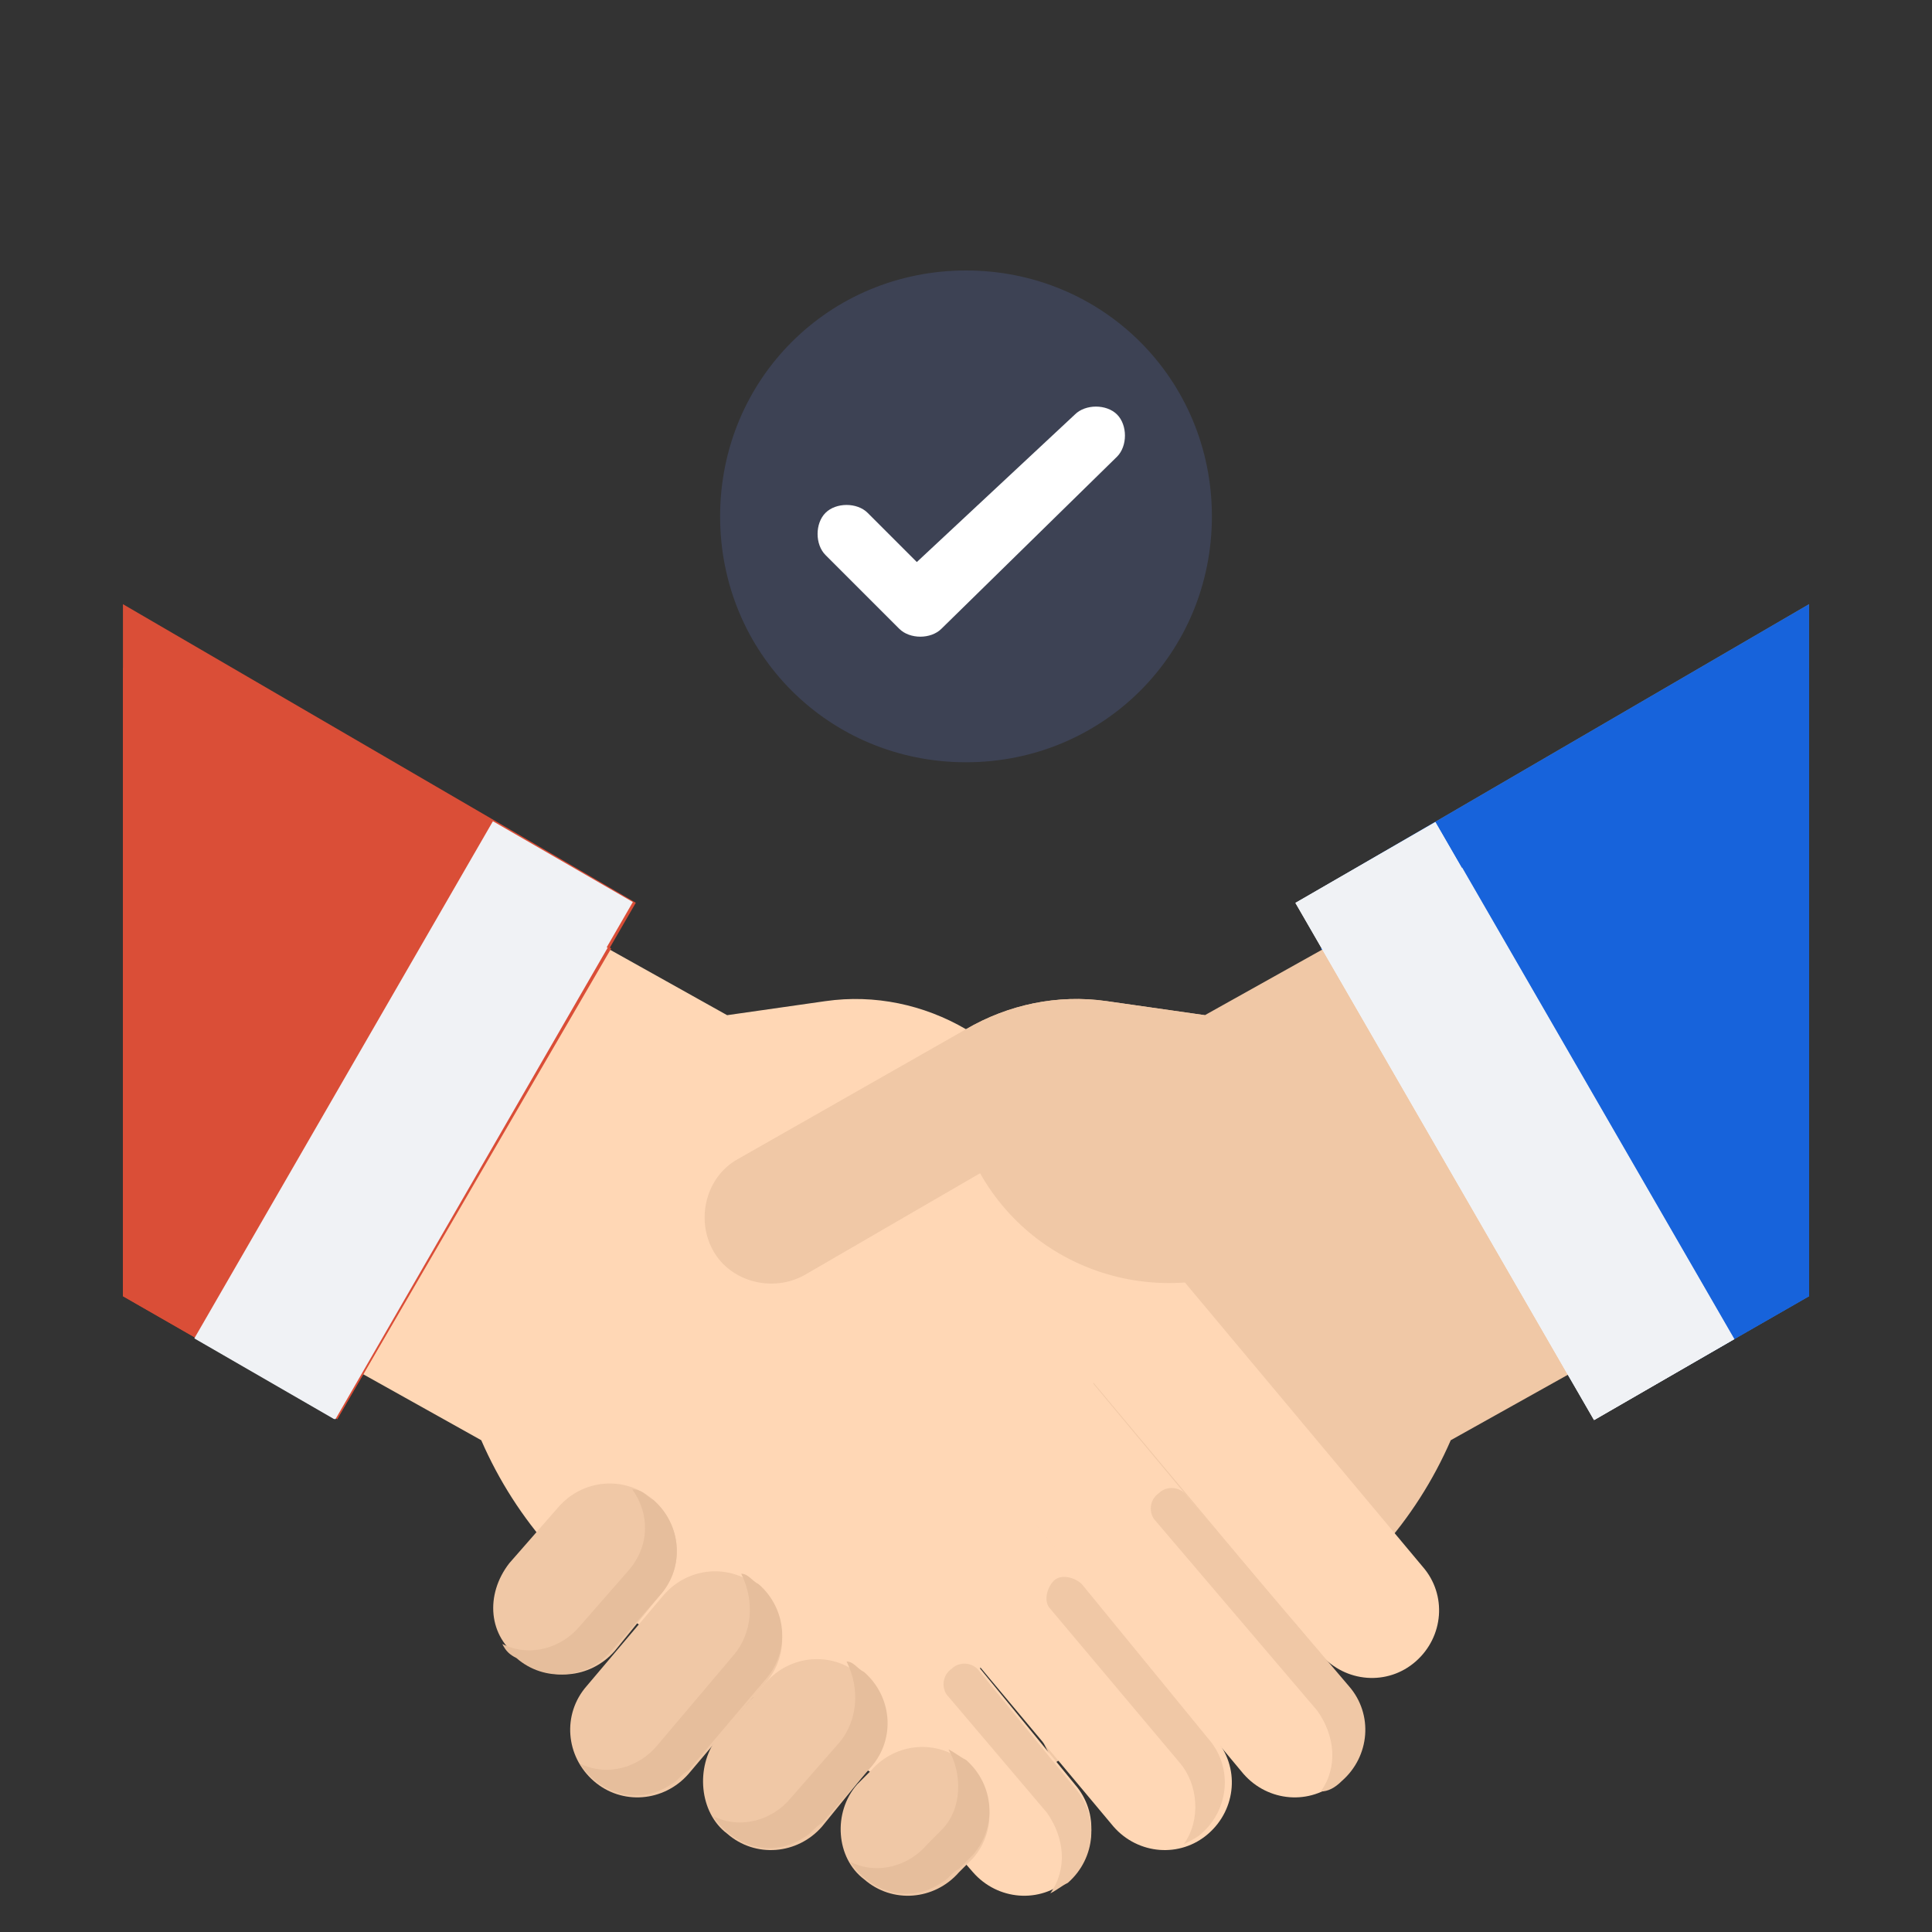 <?xml version="1.0" encoding="UTF-8"?>
<!-- Generator: Adobe Illustrator 26.3.1, SVG Export Plug-In . SVG Version: 6.00 Build 0)  -->
<svg xmlns="http://www.w3.org/2000/svg" xmlns:xlink="http://www.w3.org/1999/xlink" version="1.1" x="0px" y="0px" viewBox="0 0 55 55" style="enable-background:new 0 0 55 55;" xml:space="preserve">
<rect x="0" y="0" width="55" height="55" fill="#333333" stroke="none"/>
<style type="text/css">
	.st0{fill:#33383E;}
	.st1{fill:#07B2ED;}
	.st2{fill:#FFFFFF;}
	.st3{fill:#EBECF1;}
	.st4{fill:#EB6E66;}
	.st5{clip-path:url(#SVGID_00000161632313668863326740000013028528357705257858_);}
	.st6{fill:#466DF7;}
	.st7{fill:#F45F57;}
	.st8{fill:#3D4254;}
	.st9{fill:#1764DC;}
	.st10{fill:#DA4E37;}
	.st11{fill:#3C4354;}
	.st12{fill:#1763DB;}
	.st13{fill:#D94F38;}
	.st14{fill:#FCC621;}
	.st15{clip-path:url(#SVGID_00000103946352602599235390000015506445928803525820_);fill:#3D4254;}
	.st16{clip-path:url(#SVGID_00000103946352602599235390000015506445928803525820_);fill:#D94F38;}
	.st17{clip-path:url(#SVGID_00000103946352602599235390000015506445928803525820_);fill:#DA4E37;}
	.st18{clip-path:url(#SVGID_00000109732840282236537410000013644120613569529240_);fill:#DA4E37;}
	.st19{clip-path:url(#SVGID_00000109732840282236537410000013644120613569529240_);fill:#F0F2F5;}
	.st20{clip-path:url(#SVGID_00000109732840282236537410000013644120613569529240_);fill:#3D4254;}
	.st21{fill:#E5E5E5;}
	.st22{clip-path:url(#SVGID_00000169517602091364790640000010154676340583011727_);fill:#F0C8A6;}
	.st23{clip-path:url(#SVGID_00000169517602091364790640000010154676340583011727_);fill:#3D4254;}
	.st24{clip-path:url(#SVGID_00000169517602091364790640000010154676340583011727_);fill:#FFD7B5;}
	.st25{fill:#F27870;}
	.st26{clip-path:url(#SVGID_00000080914140882605775020000014740724188908423573_);fill:#1763DB;}
	.st27{clip-path:url(#SVGID_00000007404133316960604790000008032175708798259084_);fill:#F0F2F5;}
	.st28{clip-path:url(#SVGID_00000007404133316960604790000008032175708798259084_);fill:#3D4254;}
	.st29{clip-path:url(#SVGID_00000096748061685009421780000013581207553977099194_);fill:#3D4254;}
	.st30{clip-path:url(#SVGID_00000096748061685009421780000013581207553977099194_);fill:#E0E5E8;}
	.st31{clip-path:url(#SVGID_00000096748061685009421780000013581207553977099194_);fill:#DA4E37;}
	.st32{fill:#E0E5E8;}
	.st33{clip-path:url(#SVGID_00000099640735986189767400000009940443142652306063_);fill:#1763DB;}
	.st34{clip-path:url(#SVGID_00000041999578755837331540000017107950074714877866_);fill:#DA4E37;}
	.st35{clip-path:url(#SVGID_00000041999578755837331540000017107950074714877866_);fill:#F5F7FA;}
	.st36{clip-path:url(#SVGID_00000041999578755837331540000017107950074714877866_);fill:#1763DB;}
	.st37{clip-path:url(#SVGID_00000041999578755837331540000017107950074714877866_);fill:#3D4254;}
	.st38{fill:#6B8091;}
	.st39{clip-path:url(#SVGID_00000020359954217329619330000007123831588956366211_);fill:#F0C8A6;}
	.st40{clip-path:url(#SVGID_00000020359954217329619330000007123831588956366211_);fill:#FFD7B5;}
	.st41{fill:#F5FCFF;}
	.st42{fill:#F0F2F5;}
	.st43{clip-path:url(#SVGID_00000130611812905281750290000011310527688608446135_);fill:#F0C8A6;}
	.st44{clip-path:url(#SVGID_00000130611812905281750290000011310527688608446135_);fill:#E6BE9C;}
	.st45{clip-path:url(#SVGID_00000139980784633194028530000014156313821983457191_);fill:#3D4254;}
	.st46{clip-path:url(#SVGID_00000139980784633194028530000014156313821983457191_);fill:#FFFFFF;}
	.st47{clip-path:url(#SVGID_00000071533145207760773350000017105718385444531879_);fill:#D2D4D7;}
	.st48{clip-path:url(#SVGID_00000071533145207760773350000017105718385444531879_);fill:#E6E8EB;}
	.st49{fill:#D2D4D7;}
	.st50{clip-path:url(#SVGID_00000049923905021252895060000004101557501863757465_);fill:#3D4254;}
	.st51{clip-path:url(#SVGID_00000049923905021252895060000004101557501863757465_);fill:#DA4E37;}
	.st52{clip-path:url(#SVGID_00000049923905021252895060000004101557501863757465_);fill:#F0F2F5;}
	.st53{clip-path:url(#SVGID_00000007418439134345490400000002794741124264901275_);fill:#DA4E37;}
	.st54{clip-path:url(#SVGID_00000007418439134345490400000002794741124264901275_);fill:#F0F2F5;}
	.st55{clip-path:url(#SVGID_00000007418439134345490400000002794741124264901275_);fill:#3D4254;}
	.st56{clip-path:url(#SVGID_00000178900794446479926210000002551818715695428794_);fill:#F0C8A6;}
	.st57{clip-path:url(#SVGID_00000178900794446479926210000002551818715695428794_);fill:#3D4254;}
	.st58{clip-path:url(#SVGID_00000178900794446479926210000002551818715695428794_);fill:#FFD7B5;}
	.st59{clip-path:url(#SVGID_00000159436064609547657960000000263257893629080733_);fill:#1763DB;}
	.st60{clip-path:url(#SVGID_00000144300731880720734140000012342628476443382157_);fill:#F0F2F5;}
	.st61{clip-path:url(#SVGID_00000144300731880720734140000012342628476443382157_);fill:#3D4254;}
	.st62{clip-path:url(#SVGID_00000144300731880720734140000012342628476443382157_);fill:#1763DB;}
	.st63{clip-path:url(#SVGID_00000144300731880720734140000012342628476443382157_);fill:#FFFFFF;}
	.st64{clip-path:url(#SVGID_00000060743848119983867570000005592427162651679632_);fill:#DCDEE1;}
	.st65{clip-path:url(#SVGID_00000096779487991021932790000005736745385420012202_);fill:#DA4E37;}
	.st66{fill:#FFD7B5;}
	.st67{clip-path:url(#SVGID_00000138572461723956509180000004960843734730371204_);fill:#FFD7B5;}
	.st68{clip-path:url(#SVGID_00000138572461723956509180000004960843734730371204_);fill:#3D4254;}
	.st69{clip-path:url(#SVGID_00000138572461723956509180000004960843734730371204_);fill:#EBEDF0;}
	.st70{clip-path:url(#SVGID_00000138572461723956509180000004960843734730371204_);fill:#DCDEE1;}
	.st71{clip-path:url(#SVGID_00000158014439289286191560000011618990622443337404_);fill:#FFD7B5;}
	.st72{clip-path:url(#SVGID_00000158014439289286191560000011618990622443337404_);fill:#3D4254;}
	.st73{clip-path:url(#SVGID_00000158014439289286191560000011618990622443337404_);fill:#EBEDF0;}
	.st74{clip-path:url(#SVGID_00000158014439289286191560000011618990622443337404_);fill:#1763DB;}
	.st75{clip-path:url(#SVGID_00000158014439289286191560000011618990622443337404_);fill:#E6E8EB;}
	.st76{clip-path:url(#SVGID_00000081634646291719084100000015711458792726732440_);fill:#3D4254;}
	.st77{clip-path:url(#SVGID_00000081634646291719084100000015711458792726732440_);fill:#FFD7B5;}
	.st78{clip-path:url(#SVGID_00000081634646291719084100000015711458792726732440_);fill:#DCDEE1;}
	.st79{clip-path:url(#SVGID_00000081634646291719084100000015711458792726732440_);fill:#EBEDF0;}
	.st80{clip-path:url(#SVGID_00000038410764625430508650000007445328309210828446_);fill:#DA4E37;}
	.st81{clip-path:url(#SVGID_00000038410764625430508650000007445328309210828446_);fill:#FFD7B5;}
	.st82{clip-path:url(#SVGID_00000038410764625430508650000007445328309210828446_);fill:#DCDEE1;}
	.st83{clip-path:url(#SVGID_00000038410764625430508650000007445328309210828446_);fill:#EBEDF0;}
	.st84{clip-path:url(#SVGID_00000038410764625430508650000007445328309210828446_);fill:#1763DB;}
	.st85{clip-path:url(#SVGID_00000038410764625430508650000007445328309210828446_);fill:#3D4254;}
</style>
<g id="Calque_1">
</g>
<g id="Calque_2">
	<g>
		<polygon class="st38" points="36.9,25.7 45.4,40.4 51.5,36.9 51.5,17.2   "></polygon>
		<polygon class="st12" points="36.9,25.7 45.4,40.4 51.5,36.9 51.5,17.2   "></polygon>
		<polygon class="st12" points="37.6,27 45.4,40.4 51.5,36.9 51.5,19   "></polygon>
		<g>
			<defs>
				<rect id="SVGID_00000026877257280848288890000017579562776685079715_" x="3.5" y="7.7" width="48" height="46.3"></rect>
			</defs>
			<clipPath id="SVGID_00000060719605460281592760000012770998545320286615_">
				<use xlink:href="#SVGID_00000026877257280848288890000017579562776685079715_" style="overflow:visible;"></use>
			</clipPath>
			<path style="clip-path:url(#SVGID_00000060719605460281592760000012770998545320286615_);fill:#F0C8A6;" d="M30,50.2l6.4-3.7     c2.2-1.3,3.9-3.2,4.9-5.5l3.4-1.9l-7-12.1l-3.4,1.9l-2.8-0.4c-1.4-0.2-2.8,0.1-4,0.8l-6.2,3.6"></path>
			<path style="clip-path:url(#SVGID_00000060719605460281592760000012770998545320286615_);fill:#FFD7B5;" d="M27.9,47.5l2.7,3.3     c0.7,0.8,0.6,2-0.2,2.7c0,0,0,0,0,0c-0.8,0.7-2,0.6-2.7-0.2L25,50.2l0.8,0.9l-7.2-4.6c-2.2-1.3-3.9-3.2-4.9-5.5l-3.4-1.9l7-12.1     l3.4,1.9l2.8-0.4c1.4-0.2,2.8,0.1,4,0.8l6.2,3.6"></path>
			<path style="clip-path:url(#SVGID_00000060719605460281592760000012770998545320286615_);fill:#FFD7B5;" d="M31.8,34.2l8.7,10.4     c0.7,0.8,0.6,2-0.2,2.7c-0.8,0.7-2,0.6-2.7-0.2l-8.7-10.4"></path>
			<path style="clip-path:url(#SVGID_00000060719605460281592760000012770998545320286615_);fill:#FFD7B5;" d="M28.8,36.6L38.3,48     c0.7,0.8,0.6,2-0.2,2.7c-0.8,0.7-2,0.6-2.7-0.2l-9.5-11.4"></path>
			<path style="clip-path:url(#SVGID_00000060719605460281592760000012770998545320286615_);fill:#FFD7B5;" d="M25.9,39.1l8.7,10.4     c0.7,0.8,0.6,2-0.2,2.7c-0.8,0.7-2,0.6-2.7-0.2l-8.7-10.4"></path>
			<path style="clip-path:url(#SVGID_00000060719605460281592760000012770998545320286615_);fill:#F0C8A6;" d="M32.9,43.3     c-0.2-0.2-0.2-0.6,0.1-0.8c0.2-0.2,0.6-0.2,0.8,0.1l4.6,5.4c0.7,0.8,0.6,2-0.2,2.7C38,50.9,37.8,51,37.6,51     c0.5-0.7,0.4-1.6-0.1-2.3L32.9,43.3z"></path>
			<path style="clip-path:url(#SVGID_00000060719605460281592760000012770998545320286615_);fill:#F0C8A6;" d="M14.5,44.5l1.4-1.6     c0.7-0.8,1.9-0.9,2.7-0.2c0.8,0.7,0.9,1.9,0.2,2.7L17.5,47c-0.7,0.8-1.9,0.9-2.7,0.2C13.9,46.6,13.8,45.4,14.5,44.5"></path>
			<path style="clip-path:url(#SVGID_00000060719605460281592760000012770998545320286615_);fill:#F0C8A6;" d="M16.7,48l2.2-2.6     c0.7-0.8,1.9-0.9,2.7-0.2c0.8,0.7,0.9,1.9,0.2,2.7l-2.2,2.6c-0.7,0.8-1.9,0.9-2.7,0.2S16,48.8,16.7,48"></path>
			<path style="clip-path:url(#SVGID_00000060719605460281592760000012770998545320286615_);fill:#F0C8A6;" d="M20.4,49.5l1.4-1.6     c0.7-0.8,1.9-0.9,2.7-0.2c0.8,0.7,0.9,1.9,0.2,2.7L23.4,52c-0.7,0.8-1.9,0.9-2.7,0.2C19.9,51.6,19.8,50.3,20.4,49.5"></path>
			<path style="clip-path:url(#SVGID_00000060719605460281592760000012770998545320286615_);fill:#F0C8A6;" d="M24.4,50.8l0.4-0.4     c0.7-0.8,1.9-0.9,2.7-0.2c0.8,0.7,0.9,1.9,0.2,2.7l-0.4,0.4c-0.7,0.8-1.9,0.9-2.7,0.2C23.8,52.9,23.7,51.6,24.4,50.8L24.4,50.8"></path>
			<path style="clip-path:url(#SVGID_00000060719605460281592760000012770998545320286615_);fill:#F0C8A6;" d="M34.3,28.9l-2.8-0.4     c-1.4-0.2-2.8,0.1-4,0.8L21,33c-0.9,0.5-1.2,1.7-0.7,2.6c0.5,0.9,1.7,1.2,2.6,0.7l5-2.9c1.7,3,5.5,4,8.5,2.3c0,0,0,0,0,0"></path>
		</g>
		<rect x="40.8" y="23.4" transform="matrix(0.866 -0.5 0.5 0.866 -10.155 25.839)" class="st41" width="4.6" height="17"></rect>
		<polygon class="st10" points="3.5,36.9 9.6,40.4 18.1,25.7 3.5,17.2   "></polygon>
		<polygon class="st10" points="3.5,36.9 9.6,40.4 17.4,27 3.5,19   "></polygon>
		<rect x="3.3" y="29.5" transform="matrix(0.5 -0.866 0.866 0.5 -21.665 26.209)" class="st42" width="17" height="4.6"></rect>
		<g>
			<defs>
				<rect id="SVGID_00000101099501374075340870000012844168974309645988_" x="3.5" y="7.7" width="48" height="46.3"></rect>
			</defs>
			<clipPath id="SVGID_00000055708622732719204480000000324517315040997014_">
				<use xlink:href="#SVGID_00000101099501374075340870000012844168974309645988_" style="overflow:visible;"></use>
			</clipPath>
			<path style="clip-path:url(#SVGID_00000055708622732719204480000000324517315040997014_);fill:#F0C8A6;" d="M30.8,45.1     c-0.2-0.2-0.6-0.3-0.8-0.1c0,0,0,0,0,0c-0.2,0.2-0.3,0.6-0.1,0.8l3.7,4.4c0.5,0.6,0.6,1.6,0.1,2.3c0.2-0.1,0.4-0.2,0.5-0.3     c0.8-0.7,0.9-1.9,0.2-2.7c0,0,0,0,0,0L30.8,45.1z"></path>
			<path style="clip-path:url(#SVGID_00000055708622732719204480000000324517315040997014_);fill:#F0C8A6;" d="M27,48.3     c-0.2-0.2-0.2-0.6,0.1-0.8c0.2-0.2,0.6-0.2,0.8,0.1l2.7,3.3c0.7,0.8,0.6,2-0.2,2.7c-0.2,0.1-0.3,0.2-0.5,0.3     c0.5-0.7,0.4-1.6-0.1-2.3L27,48.3z"></path>
			<path style="clip-path:url(#SVGID_00000055708622732719204480000000324517315040997014_);fill:#E6BE9C;" d="M17.9,44.7l-1.4,1.6     c-0.5,0.6-1.4,0.9-2.2,0.5c0.1,0.2,0.2,0.3,0.4,0.4c0.8,0.7,2,0.6,2.7-0.2c0,0,0,0,0,0l1.4-1.6c0.7-0.8,0.6-2-0.2-2.7     c-0.2-0.1-0.3-0.3-0.6-0.3C18.5,43.1,18.5,44,17.9,44.7z"></path>
			<path style="clip-path:url(#SVGID_00000055708622732719204480000000324517315040997014_);fill:#E6BE9C;" d="M20.9,47.1l-2.2,2.6     c-0.5,0.6-1.4,0.9-2.2,0.5c0.6,0.9,1.7,1.2,2.6,0.6c0.2-0.1,0.3-0.3,0.5-0.4l2.2-2.6c0.7-0.8,0.6-2-0.2-2.7     c-0.2-0.1-0.3-0.3-0.5-0.3C21.5,45.6,21.4,46.5,20.9,47.1"></path>
			<path style="clip-path:url(#SVGID_00000055708622732719204480000000324517315040997014_);fill:#E6BE9C;" d="M23.9,49.6l-1.4,1.6     c-0.5,0.6-1.4,0.9-2.2,0.5c0.6,0.9,1.7,1.2,2.6,0.6c0.2-0.1,0.3-0.3,0.5-0.4l1.4-1.6c0.7-0.8,0.6-2-0.2-2.7     c-0.2-0.1-0.3-0.3-0.5-0.3C24.5,48.1,24.4,49,23.9,49.6"></path>
			<path style="clip-path:url(#SVGID_00000055708622732719204480000000324517315040997014_);fill:#E6BE9C;" d="M26.8,52.1l-0.4,0.4     c-0.5,0.6-1.4,0.9-2.2,0.5c0.6,0.9,1.7,1.2,2.6,0.6c0.2-0.1,0.3-0.3,0.5-0.4l0.4-0.4c0.7-0.8,0.6-2-0.2-2.7     c-0.2-0.1-0.3-0.2-0.5-0.3C27.4,50.5,27.4,51.5,26.8,52.1"></path>
		</g>
		<rect x="3.7" y="30.2" transform="matrix(0.5 -0.866 0.866 0.5 -22.439 26.209)" class="st42" width="15.5" height="4.6"></rect>
		<rect x="40.8" y="23.4" transform="matrix(0.866 -0.5 0.5 0.866 -10.155 25.839)" class="st42" width="4.6" height="17"></rect>
		
			<rect x="41.2" y="24.8" transform="matrix(0.866 -0.5 0.5 0.866 -10.438 26.122)" class="st42" width="4.6" height="15.5"></rect>
		<g>
			<defs>
				<rect id="SVGID_00000116211059995630803280000018264697187872907177_" x="3.5" y="7.7" width="48" height="46.3"></rect>
			</defs>
			<clipPath id="SVGID_00000075860840743505585630000011886158472718390693_">
				<use xlink:href="#SVGID_00000116211059995630803280000018264697187872907177_" style="overflow:visible;"></use>
			</clipPath>
			<path style="clip-path:url(#SVGID_00000075860840743505585630000011886158472718390693_);fill:#3D4254;" d="M27.5,7.7     c3.9,0,7,3.1,7,7s-3.1,7-7,7s-7-3.1-7-7S23.6,7.7,27.5,7.7"></path>
			<path style="clip-path:url(#SVGID_00000075860840743505585630000011886158472718390693_);fill:#FFFFFF;" d="M26.1,16l-1.4-1.4     c-0.3-0.3-0.9-0.3-1.2,0c-0.3,0.3-0.3,0.9,0,1.2l2.1,2.1c0.3,0.3,0.9,0.3,1.2,0c0,0,0,0,0,0l5-4.9c0.3-0.3,0.3-0.9,0-1.2     c-0.3-0.3-0.9-0.3-1.2,0L26.1,16z"></path>
		</g>
	</g>
</g>
</svg>
